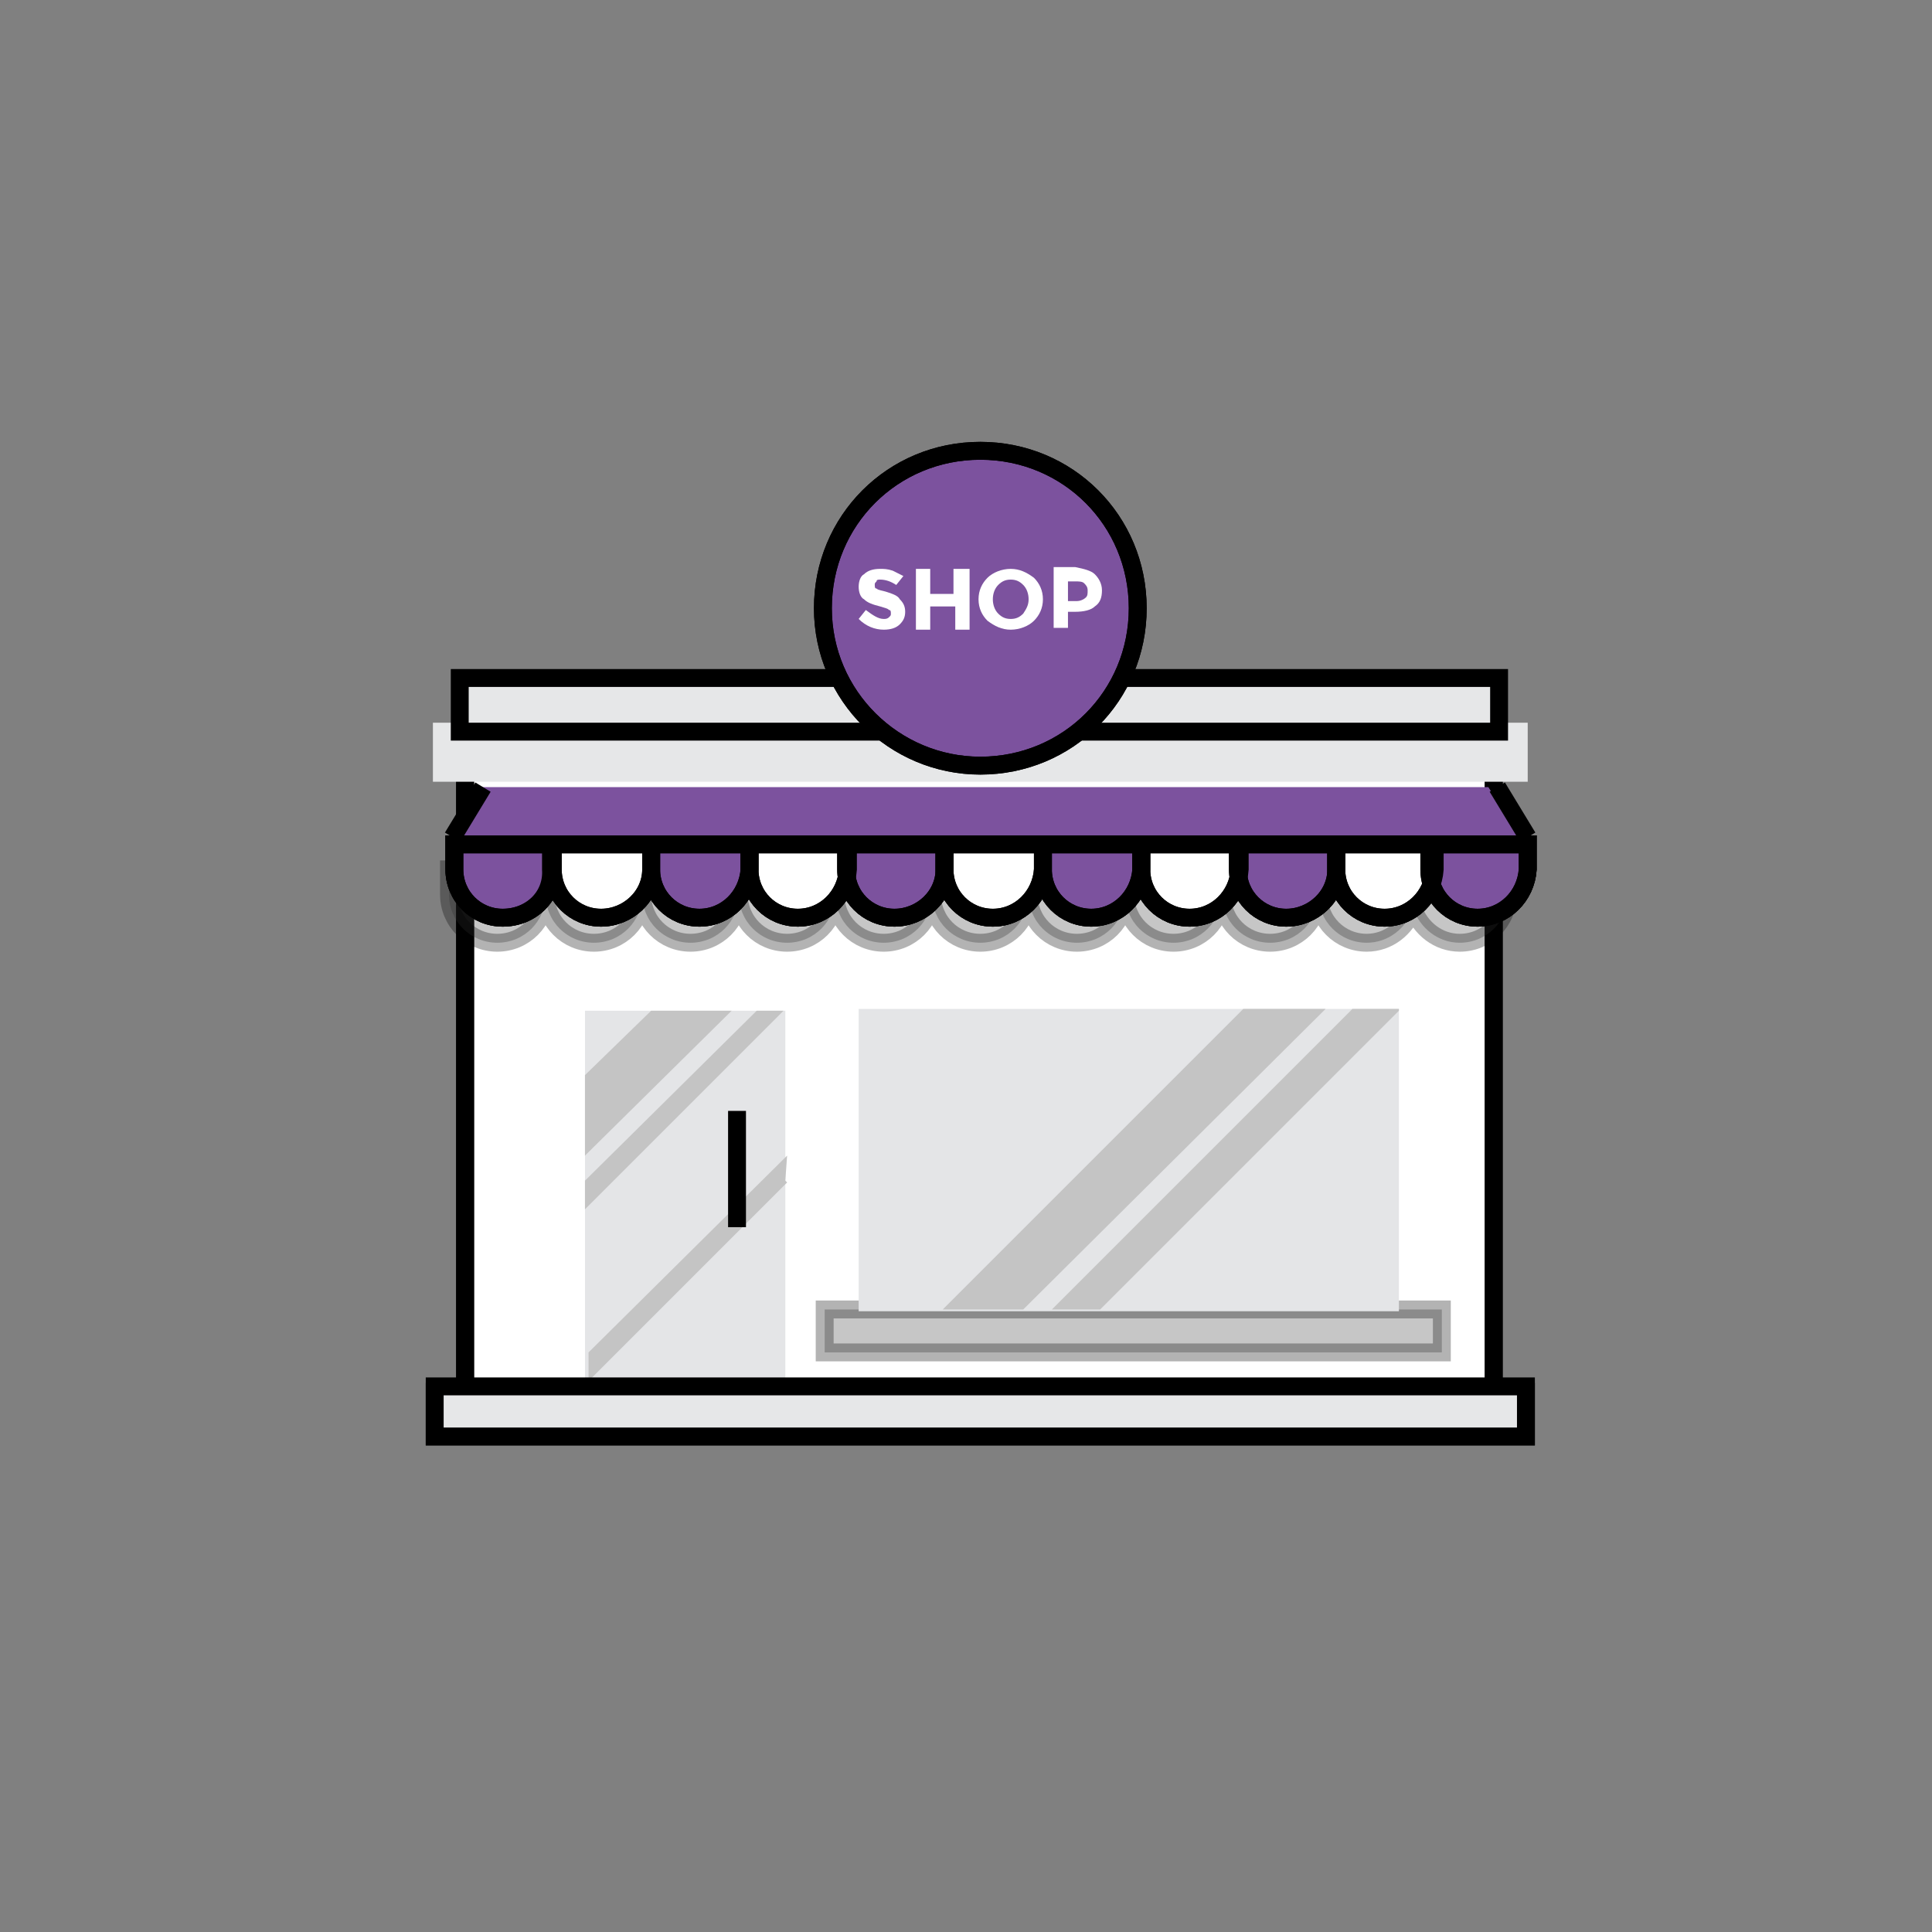 <?xml version="1.0" encoding="utf-8"?>
<!-- Generator: Adobe Illustrator 23.0.1, SVG Export Plug-In . SVG Version: 6.00 Build 0)  -->
<svg version="1.1" id="Layer_1" xmlns="http://www.w3.org/2000/svg" xmlns:xlink="http://www.w3.org/1999/xlink" x="0px" y="0px"
	 viewBox="0 0 108 108" style="enable-background:new 0 0 108 108;" xml:space="preserve">
<rect x="0" y="0" width="108" height="108" fill="#808080" stroke="none"/>
<style type="text/css">
	.st0{fill:none;stroke:#000000;stroke-miterlimit:10;}
	.st1{fill:#FFFFFF;stroke:#000000;stroke-miterlimit:10;}
	.st2{fill:#E4E5E7;}
	.st3{fill:#C4C4C4;}
	.st4{fill:#E6E7E8;}
	.st5{fill:none;}
	.st6{opacity:0.3;fill:#414042;stroke:#000000;stroke-miterlimit:10;enable-background:new    ;}
	.st7{fill:#7C529E;}
	.st8{fill:#36D7B7;stroke:#000000;stroke-miterlimit:10;}
	.st9{fill:#7C529E;stroke:#000000;stroke-miterlimit:10;}
	.st10{fill:#E6E7E8;stroke:#000000;stroke-miterlimit:10;}
	.st11{fill:#FFFFFF;}
</style>
<g id="titles">
</g>
<g>
	<rect id="XMLID_844_" x="24.3" y="77.8" class="st0" width="61" height="2.5"/>
	<rect id="XMLID_833_" x="26" y="42.6" class="st1" width="57.5" height="35.2"/>
	<rect id="XMLID_817_" x="26" y="42.6" class="st0" width="57.5" height="35.2"/>
	<rect id="XMLID_812_" x="32.7" y="56.5" class="st2" width="11.2" height="21.4"/>
	<polygon id="XMLID_905_" class="st3" points="32.7,60.1 32.7,64.6 40.9,56.5 36.4,56.5 	"/>
	<polygon id="XMLID_907_" class="st3" points="32.7,66 32.7,67.6 43.8,56.5 43.8,56.5 42.3,56.5 	"/>
	<polygon id="XMLID_238_" class="st3" points="32.9,75.6 32.9,77.2 44,66.1 43.9,66 44,64.6 	"/>
	<line id="XMLID_803_" class="st0" x1="41.2" y1="62.1" x2="41.2" y2="68.6"/>
	<rect id="XMLID_802_" x="24.2" y="40.4" class="st4" width="61.2" height="3.3"/>
	<rect id="XMLID_801_" x="24.2" y="40.4" class="st5" width="61.2" height="3.3"/>
	<rect id="XMLID_212_" x="46.1" y="73.2" class="st6" width="34.5" height="2.4"/>
	<rect id="XMLID_805_" x="48" y="56.4" class="st2" width="30.2" height="16.9"/>
	<polygon id="XMLID_855_" class="st3" points="57.2,73.2 74.1,56.4 69.5,56.4 52.7,73.2 	"/>
	<polygon id="XMLID_857_" class="st3" points="61.5,73.2 78.2,56.5 78.2,56.4 75.6,56.4 58.8,73.2 	"/>
	<g id="XMLID_900_">
		<polygon id="XMLID_870_" class="st7" points="25.4,47.3 26.9,44 83.2,44 85.3,47.3 		"/>
		<g id="XMLID_211_">
			<path id="XMLID_869_" class="st8" d="M28.1,51.3L28.1,51.3c-1.5,0-2.7-1.2-2.7-2.7v-1.4h5.5v1.4C30.9,50.1,29.7,51.3,28.1,51.3z"
				/>
			<path id="XMLID_866_" class="st8" d="M33.6,51.3L33.6,51.3c-1.5,0-2.7-1.2-2.7-2.7v-1.4h5.5v1.4C36.4,50.1,35.1,51.3,33.6,51.3z"
				/>
			<path id="XMLID_865_" class="st8" d="M39.1,51.3L39.1,51.3c-1.5,0-2.7-1.2-2.7-2.7v-1.4h5.5v1.4C41.8,50.1,40.6,51.3,39.1,51.3z"
				/>
			<path id="XMLID_864_" class="st8" d="M44.6,51.3L44.6,51.3c-1.5,0-2.7-1.2-2.7-2.7v-1.4h5.5v1.4C47.3,50.1,46.1,51.3,44.6,51.3z"
				/>
			<path id="XMLID_863_" class="st8" d="M50,51.3L50,51.3c-1.5,0-2.7-1.2-2.7-2.7v-1.4h5.5v1.4C52.8,50.1,51.5,51.3,50,51.3z"/>
			<path id="XMLID_862_" class="st8" d="M55.5,51.3L55.5,51.3c-1.5,0-2.7-1.2-2.7-2.7v-1.4h5.5v1.4C58.2,50.1,57,51.3,55.5,51.3z"/>
			<path id="XMLID_861_" class="st8" d="M61,51.3L61,51.3c-1.5,0-2.7-1.2-2.7-2.7v-1.4h5.5v1.4C63.7,50.1,62.5,51.3,61,51.3z"/>
			<path id="XMLID_860_" class="st8" d="M66.5,51.3L66.5,51.3c-1.5,0-2.7-1.2-2.7-2.7v-1.4h5.5v1.4C69.2,50.1,68,51.3,66.5,51.3z"/>
			<path id="XMLID_858_" class="st8" d="M71.9,51.3L71.9,51.3c-1.5,0-2.7-1.2-2.7-2.7v-1.4h5.5v1.4C74.7,50.1,73.4,51.3,71.9,51.3z"
				/>
			<path id="XMLID_856_" class="st8" d="M77.4,51.3L77.4,51.3c-1.5,0-2.7-1.2-2.7-2.7v-1.4h5.5v1.4C80.1,50.1,78.9,51.3,77.4,51.3z"
				/>
			<path id="XMLID_854_" class="st8" d="M82.6,51.3L82.6,51.3c-1.5,0-2.7-1.2-2.7-2.7v-1.4h5.5v1.4C85.3,50.1,84.1,51.3,82.6,51.3z"
				/>
		</g>
		<path id="XMLID_901_" class="st6" d="M80.1,48.6h-0.3h-5.2h-5.5h-5.5h-5.5h-5.5h-5.5h-5.5h-5.5h-5.5h-5.5V50
			c0,1.5,1.2,2.7,2.7,2.7s2.7-1.2,2.7-2.7c0,1.5,1.2,2.7,2.7,2.7s2.7-1.2,2.7-2.7c0,1.5,1.2,2.7,2.7,2.7s2.7-1.2,2.7-2.7
			c0,1.5,1.2,2.7,2.7,2.7s2.7-1.2,2.7-2.7c0,1.5,1.2,2.7,2.7,2.7s2.7-1.2,2.7-2.7c0,1.5,1.2,2.7,2.7,2.7s2.7-1.2,2.7-2.7
			c0,1.5,1.2,2.7,2.7,2.7s2.7-1.2,2.7-2.7c0,1.5,1.2,2.7,2.7,2.7s2.7-1.2,2.7-2.7c0,1.5,1.2,2.7,2.7,2.7s2.7-1.2,2.7-2.7
			c0,1.5,1.2,2.7,2.7,2.7c1.2,0,2.2-0.8,2.6-1.9c0.4,1.1,1.4,1.9,2.6,1.9c1.5,0,2.7-1.2,2.7-2.7v-1.4H80.1z"/>
		<g id="XMLID_872_">
			<path id="XMLID_883_" class="st9" d="M28.1,51.3L28.1,51.3c-1.5,0-2.7-1.2-2.7-2.7v-1.4h5.5v1.4C30.9,50.1,29.7,51.3,28.1,51.3z"
				/>
			<path id="XMLID_882_" class="st1" d="M33.6,51.3L33.6,51.3c-1.5,0-2.7-1.2-2.7-2.7v-1.4h5.5v1.4C36.4,50.1,35.1,51.3,33.6,51.3z"
				/>
			<path id="XMLID_881_" class="st9" d="M39.1,51.3L39.1,51.3c-1.5,0-2.7-1.2-2.7-2.7v-1.4h5.5v1.4C41.8,50.1,40.6,51.3,39.1,51.3z"
				/>
			<path id="XMLID_880_" class="st1" d="M44.6,51.3L44.6,51.3c-1.5,0-2.7-1.2-2.7-2.7v-1.4h5.5v1.4C47.3,50.1,46.1,51.3,44.6,51.3z"
				/>
			<path id="XMLID_879_" class="st9" d="M50,51.3L50,51.3c-1.5,0-2.7-1.2-2.7-2.7v-1.4h5.5v1.4C52.8,50.1,51.5,51.3,50,51.3z"/>
			<path id="XMLID_878_" class="st1" d="M55.5,51.3L55.5,51.3c-1.5,0-2.7-1.2-2.7-2.7v-1.4h5.5v1.4C58.2,50.1,57,51.3,55.5,51.3z"/>
			<path id="XMLID_877_" class="st9" d="M61,51.3L61,51.3c-1.5,0-2.7-1.2-2.7-2.7v-1.4h5.5v1.4C63.7,50.1,62.5,51.3,61,51.3z"/>
			<path id="XMLID_876_" class="st1" d="M66.5,51.3L66.5,51.3c-1.5,0-2.7-1.2-2.7-2.7v-1.4h5.5v1.4C69.2,50.1,68,51.3,66.5,51.3z"/>
			<path id="XMLID_875_" class="st9" d="M71.9,51.3L71.9,51.3c-1.5,0-2.7-1.2-2.7-2.7v-1.4h5.5v1.4C74.7,50.1,73.4,51.3,71.9,51.3z"
				/>
			<path id="XMLID_874_" class="st1" d="M77.4,51.3L77.4,51.3c-1.5,0-2.7-1.2-2.7-2.7v-1.4h5.5v1.4C80.1,50.1,78.9,51.3,77.4,51.3z"
				/>
			<path id="XMLID_873_" class="st9" d="M82.6,51.3L82.6,51.3c-1.5,0-2.7-1.2-2.7-2.7v-1.4h5.5v1.4C85.3,50.1,84.1,51.3,82.6,51.3z"
				/>
		</g>
		<g id="XMLID_884_">
			<path id="XMLID_899_" class="st0" d="M28.1,51.3L28.1,51.3c-1.5,0-2.7-1.2-2.7-2.7v-1.4h2.7h2.7v1.4
				C30.9,50.1,29.7,51.3,28.1,51.3z"/>
			<path id="XMLID_898_" class="st0" d="M33.6,51.3L33.6,51.3c-1.5,0-2.7-1.2-2.7-2.7v-1.4h5.5v1.4C36.4,50.1,35.1,51.3,33.6,51.3z"
				/>
			<path id="XMLID_897_" class="st0" d="M39.1,51.3L39.1,51.3c-1.5,0-2.7-1.2-2.7-2.7v-1.4h5.5v1.4C41.8,50.1,40.6,51.3,39.1,51.3z"
				/>
			<path id="XMLID_895_" class="st0" d="M44.6,51.3L44.6,51.3c-1.5,0-2.7-1.2-2.7-2.7v-1.4h5.5v1.4C47.3,50.1,46.1,51.3,44.6,51.3z"
				/>
			<path id="XMLID_894_" class="st0" d="M50,51.3L50,51.3c-1.5,0-2.7-1.2-2.7-2.7v-1.4h5.5v1.4C52.8,50.1,51.5,51.3,50,51.3z"/>
			<path id="XMLID_893_" class="st0" d="M55.5,51.3L55.5,51.3c-1.5,0-2.7-1.2-2.7-2.7v-1.4h5.5v1.4C58.2,50.1,57,51.3,55.5,51.3z"/>
			<path id="XMLID_892_" class="st0" d="M61,51.3L61,51.3c-1.5,0-2.7-1.2-2.7-2.7v-1.4h5.5v1.4C63.7,50.1,62.5,51.3,61,51.3z"/>
			<path id="XMLID_891_" class="st0" d="M66.5,51.3L66.5,51.3c-1.5,0-2.7-1.2-2.7-2.7v-1.4h5.5v1.4C69.2,50.1,68,51.3,66.5,51.3z"/>
			<path id="XMLID_890_" class="st0" d="M71.9,51.3L71.9,51.3c-1.5,0-2.7-1.2-2.7-2.7v-1.4h5.5v1.4C74.7,50.1,73.4,51.3,71.9,51.3z"
				/>
			<path id="XMLID_889_" class="st0" d="M77.4,51.3L77.4,51.3c-1.5,0-2.7-1.2-2.7-2.7v-1.4h5.5v1.4C80.1,50.1,78.9,51.3,77.4,51.3z"
				/>
			<path id="XMLID_888_" class="st0" d="M82.6,51.3L82.6,51.3c-1.5,0-2.7-1.2-2.7-2.7v-1.4h5.5v1.4C85.3,50.1,84.1,51.3,82.6,51.3z"
				/>
		</g>
		<line id="XMLID_885_" class="st0" x1="27" y1="44" x2="25.3" y2="46.8"/>
		<line id="XMLID_886_" class="st0" x1="85.4" y1="46.8" x2="83.7" y2="44"/>
	</g>
	<rect id="XMLID_845_" x="24.3" y="77.5" class="st10" width="61" height="2.8"/>
	<rect id="XMLID_244_" x="25.7" y="37.9" class="st10" width="58.1" height="3"/>
	<path id="XMLID_800_" class="st9" d="M63.6,34c0,4.9-3.9,8.8-8.8,8.8C50,42.8,46,38.9,46,34s3.9-8.8,8.8-8.8S63.6,29.1,63.6,34z"/>
	<path id="XMLID_799_" class="st0" d="M63.6,34c0,4.9-3.9,8.8-8.8,8.8C50,42.8,46,38.9,46,34s3.9-8.8,8.8-8.8S63.6,29.1,63.6,34z"/>
	<g id="XMLID_145_">
		<g>
			<path id="XMLID_85_" class="st11" d="M49,32.5c-0.1,0.1-0.1,0.1-0.1,0.2c0,0.1,0,0.2,0.1,0.2c0.1,0.1,0.3,0.1,0.6,0.2
				c0.3,0.1,0.6,0.2,0.7,0.4c0.2,0.2,0.3,0.4,0.3,0.7s-0.1,0.5-0.3,0.7s-0.5,0.3-0.9,0.3c-0.5,0-1-0.2-1.4-0.6l0.4-0.5
				c0.4,0.3,0.7,0.5,1,0.5c0.1,0,0.2,0,0.3-0.1s0.1-0.1,0.1-0.2c0-0.1,0-0.2-0.1-0.2c-0.1-0.1-0.2-0.1-0.5-0.2
				c-0.4-0.1-0.7-0.2-0.9-0.4c-0.2-0.1-0.3-0.4-0.3-0.7s0.1-0.6,0.3-0.7c0.2-0.2,0.5-0.3,0.9-0.3c0.2,0,0.4,0,0.7,0.1
				c0.2,0.1,0.4,0.2,0.6,0.3l-0.4,0.5c-0.3-0.2-0.6-0.3-0.9-0.3C49.1,32.4,49,32.4,49,32.5z"/>
			<path id="XMLID_83_" class="st11" d="M53.4,31.8h0.8v3.4h-0.8v-1.3H52v1.3h-0.8v-3.4H52v1.4h1.3v-1.4
				C53.3,31.8,53.4,31.8,53.4,31.8z"/>
			<path id="XMLID_80_" class="st11" d="M57.8,34.7c-0.3,0.3-0.8,0.5-1.3,0.5s-0.9-0.2-1.3-0.5c-0.3-0.3-0.5-0.7-0.5-1.2
				s0.2-0.9,0.5-1.2s0.8-0.5,1.3-0.5s0.9,0.2,1.3,0.5c0.3,0.3,0.5,0.7,0.5,1.2S58.1,34.4,57.8,34.7z M57.5,33.5
				c0-0.3-0.1-0.6-0.3-0.8s-0.4-0.3-0.7-0.3s-0.5,0.1-0.7,0.3s-0.3,0.5-0.3,0.8s0.1,0.6,0.3,0.8s0.4,0.3,0.7,0.3s0.5-0.1,0.7-0.3
				C57.4,34,57.5,33.8,57.5,33.5z"/>
			<path id="XMLID_77_" class="st11" d="M61.2,32.1c0.2,0.2,0.4,0.5,0.4,0.9s-0.1,0.7-0.4,0.9c-0.2,0.2-0.6,0.3-1.1,0.3h-0.4v0.9
				h-0.8v-3.4h1.2C60.6,31.8,61,31.9,61.2,32.1z M60.7,33.4c0.1-0.1,0.1-0.2,0.1-0.4s-0.1-0.3-0.2-0.4c-0.1-0.1-0.3-0.1-0.5-0.1
				h-0.4v1.1h0.5C60.4,33.6,60.6,33.5,60.7,33.4z"/>
		</g>
	</g>
</g>
</svg>
